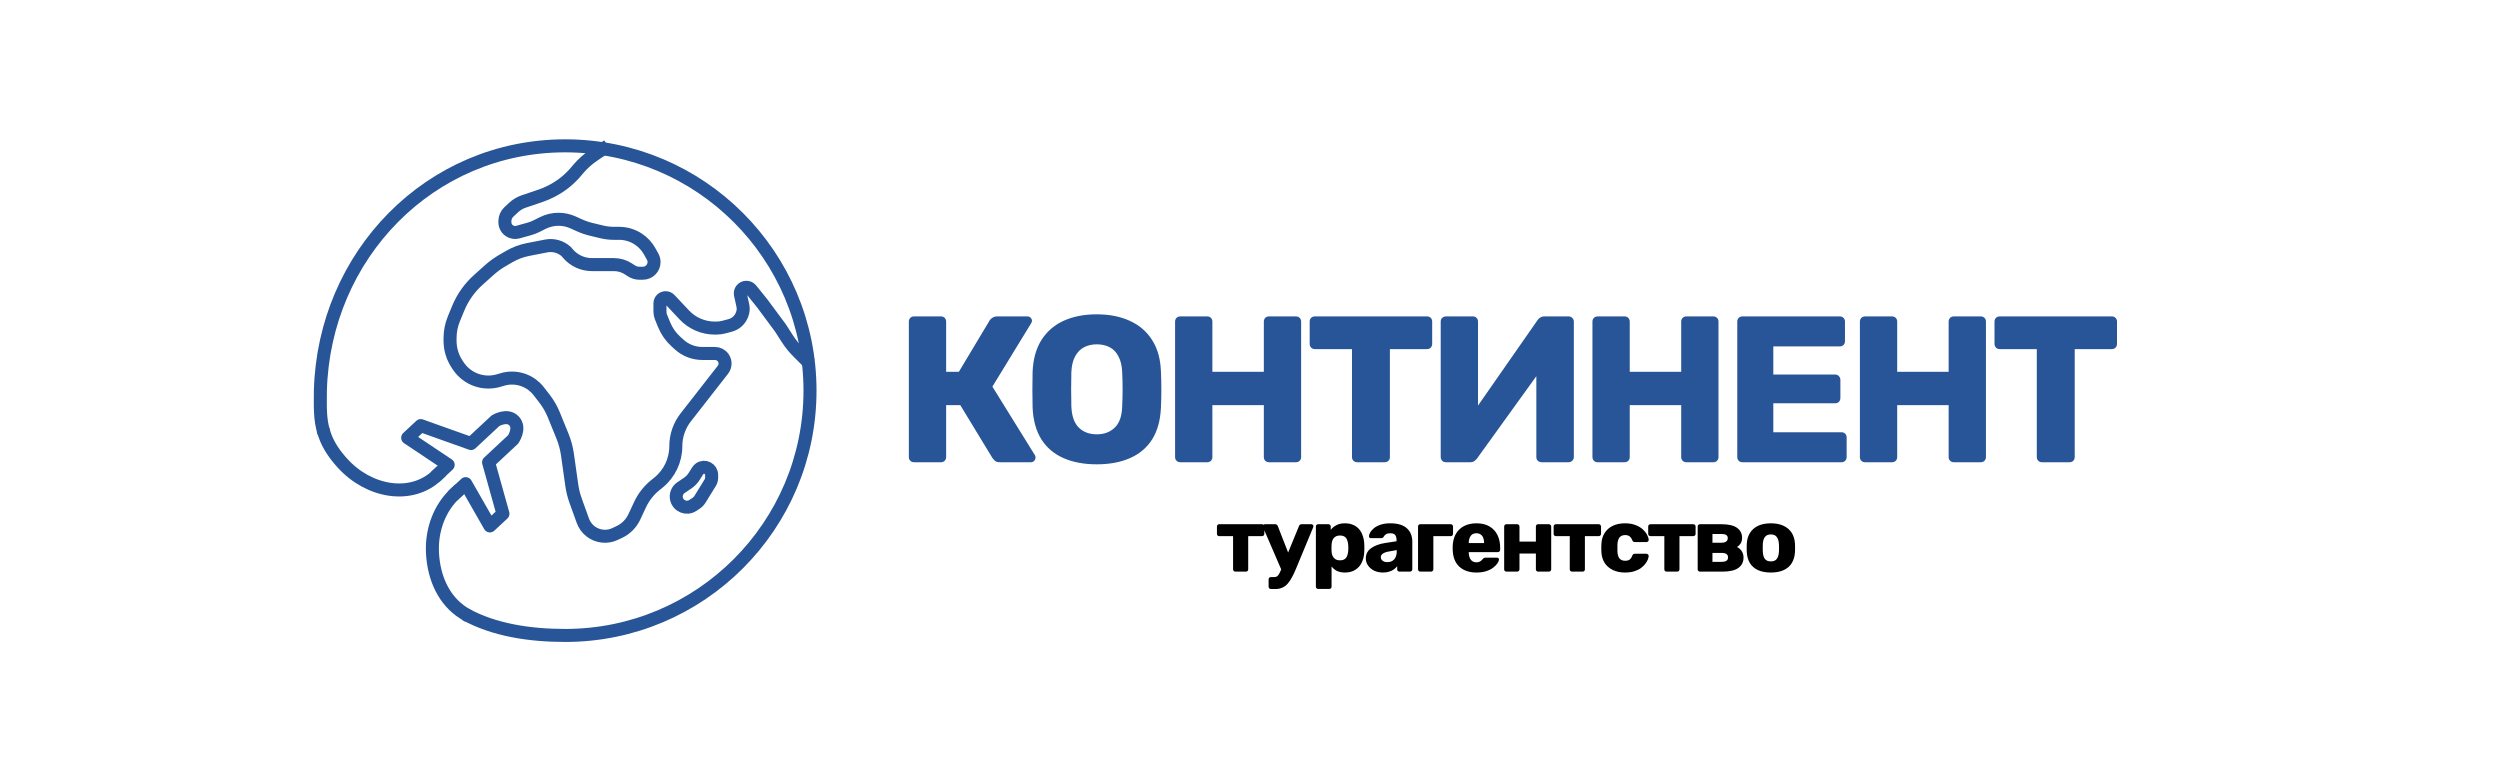 <svg width="1920" height="600" viewBox="0 0 1920 600" fill="none" xmlns="http://www.w3.org/2000/svg">
<path d="M248.835 332.392C245.361 321.947 246.057 311.054 246.057 300.012C248.835 195.909 330.233 112 434.07 112C537.906 112 622.082 196.176 622.082 300.012C622.082 403.849 537.906 488.025 434.07 488.025C406.79 488.025 379.407 483.847 357.472 471.765" stroke="#275598" stroke-width="10"/>
<path d="M466.798 112L456.671 118.684C451.842 121.871 447.5 125.74 443.779 130.169L442.398 131.813C437.359 137.812 431.194 142.766 424.251 146.395L423.578 146.747C420.828 148.184 417.971 149.406 415.032 150.402L402.178 154.756C399.332 155.719 396.723 157.276 394.525 159.324L390.799 162.792C388.863 164.594 387.763 167.121 387.763 169.767V170.685C387.763 173.383 389.147 175.893 391.428 177.333V177.333C393.307 178.52 395.6 178.856 397.74 178.259L406.687 175.762C408.458 175.268 410.178 174.605 411.823 173.782L416.885 171.252C420.631 169.379 424.761 168.404 428.949 168.404V168.404C432.783 168.404 436.574 169.221 440.067 170.802L444.921 172.997C447.893 174.342 450.987 175.402 454.16 176.164L462.193 178.092C465.252 178.826 468.388 179.197 471.535 179.197H475.488C480.722 179.197 485.841 180.729 490.215 183.603V183.603C493.816 185.969 496.794 189.169 498.896 192.931L501.224 197.096C501.937 198.373 502.312 199.811 502.312 201.273V201.273C502.312 206.002 498.478 209.836 493.749 209.836H491.049C488.857 209.836 486.712 209.196 484.877 207.994L482.64 206.529C479.346 204.37 475.494 203.221 471.556 203.221H466.798H454.612V203.221C447.538 203.221 440.815 200.14 436.196 194.782L434.767 193.124V193.124C430.6 189.396 424.927 187.835 419.439 188.907L405.505 191.63C400.444 192.619 395.583 194.445 391.122 197.032L385.784 200.128C382.239 202.185 378.913 204.599 375.86 207.333L367.336 214.966C360.615 220.985 355.338 228.443 351.897 236.783L348.591 244.799C346.639 249.53 345.635 254.599 345.635 259.717V261.717C345.635 268.074 347.501 274.291 351.003 279.596L351.881 280.927C355.28 286.076 360.295 289.949 366.136 291.935V291.935C371.598 293.792 377.503 293.904 383.032 292.255L385.767 291.439C391.346 289.776 397.322 290.035 402.736 292.175V292.175C407.066 293.887 410.856 296.731 413.709 300.41L418.16 306.151C421.093 309.933 423.495 314.098 425.3 318.531L431.971 334.925C433.828 339.486 435.116 344.259 435.806 349.135L439.125 372.589C439.699 376.652 440.69 380.645 442.079 384.505L447.63 399.924C448.78 403.118 450.807 405.923 453.478 408.017V408.017C458.867 412.24 466.18 413.051 472.363 410.112L475.706 408.522C480.751 406.124 484.803 402.043 487.165 396.982L491.56 387.564C494.281 381.732 498.302 376.599 503.313 372.56L505.623 370.699C514.097 363.869 519.024 353.57 519.024 342.686V342.686C519.024 334.662 521.706 326.868 526.645 320.544L555.202 283.97C557.291 281.295 557.394 277.57 555.455 274.784V274.784C554.008 272.703 551.634 271.462 549.099 271.462H539.356C532.772 271.462 526.425 269.001 521.563 264.561L518.984 262.207C515.113 258.673 512.076 254.323 510.091 249.471L507.64 243.479C507.11 242.185 506.838 240.801 506.838 239.403V233.013C506.838 230.596 508.797 228.637 511.213 228.637V228.637C512.421 228.637 513.574 229.136 514.401 230.016L525.535 241.857C531.6 248.307 540.061 251.965 548.915 251.965H550.118C552.127 251.965 554.128 251.701 556.068 251.181L560.827 249.904C564.967 248.793 568.321 245.76 569.841 241.753L570.028 241.258C570.825 239.157 570.993 236.869 570.51 234.674L568.662 226.277C568.024 223.377 570.233 220.629 573.203 220.629V220.629C574.61 220.629 575.941 221.266 576.824 222.362L585.525 233.164L599.452 251.965L604.656 260.083C606.982 263.713 609.694 267.081 612.742 270.13L622.083 279.47" stroke="#275598" stroke-width="10"/>
<path d="M534.54 386.561L532.083 388.179C527.287 391.338 520.813 388.723 519.555 383.12C518.815 379.824 520.17 376.41 522.97 374.518L528.155 371.015C530.17 369.654 531.876 367.885 533.165 365.824L535.795 361.614C536.216 360.941 536.77 360.362 537.423 359.911C541.277 357.254 546.53 360.012 546.53 364.693V366.964C546.53 368.263 546.169 369.536 545.487 370.641L537.623 383.385C536.839 384.656 535.787 385.74 534.54 386.561Z" stroke="#275598" stroke-width="10"/>
<path d="M334.17 366.349L344.199 356.997L313.1 336.215L323.13 326.862L361.751 340.63L380.555 323.094C380.555 323.094 389.55 317.66 394.811 323.301C400.072 328.943 394.023 337.537 394.023 337.537L375.218 355.073L386.258 394.56L376.229 403.912L357.667 371.439L347.638 380.791" stroke="#275598" stroke-width="10" stroke-linejoin="round"/>
<path d="M349.464 379.047C337.974 389.807 331.19 406.47 332.153 424.848C333.195 444.728 341.492 461.498 355.731 470.617" stroke="#275598" stroke-width="10" stroke-linecap="square"/>
<path d="M335.536 365.121C316.039 383.574 283.411 378.364 262.824 355.5C256.966 348.994 252.153 342.034 249.538 334.481" stroke="#275598" stroke-width="10" stroke-linecap="square"/>
<path d="M701.997 355C700.824 355 699.864 354.627 699.117 353.88C698.37 353.133 697.997 352.173 697.997 351V247C697.997 245.827 698.37 244.867 699.117 244.12C699.864 243.373 700.824 243 701.997 243H722.637C723.81 243 724.77 243.373 725.517 244.12C726.264 244.867 726.637 245.827 726.637 247V285.56H736.397L760.077 246.04C760.61 245.187 761.357 244.493 762.317 243.96C763.277 243.32 764.504 243 765.997 243H789.037C790.104 243 790.957 243.373 791.597 244.12C792.237 244.76 792.557 245.507 792.557 246.36C792.557 247 792.344 247.64 791.917 248.28L762.157 296.92L794.797 349.56C795.117 349.987 795.277 350.573 795.277 351.32C795.277 352.387 794.904 353.293 794.157 354.04C793.517 354.68 792.664 355 791.597 355H767.917C766.21 355 764.93 354.627 764.077 353.88C763.33 353.133 762.744 352.493 762.317 351.96L737.517 311.16H726.637V351C726.637 352.173 726.264 353.133 725.517 353.88C724.77 354.627 723.81 355 722.637 355H701.997ZM842.319 356.6C832.506 356.6 823.973 355 816.719 351.8C809.466 348.6 803.813 343.8 799.759 337.4C795.706 330.893 793.466 322.787 793.039 313.08C792.933 308.493 792.879 303.907 792.879 299.32C792.879 294.733 792.933 290.093 793.039 285.4C793.466 275.8 795.706 267.747 799.759 261.24C803.919 254.627 809.626 249.667 816.879 246.36C824.133 243.053 832.613 241.4 842.319 241.4C851.919 241.4 860.346 243.053 867.599 246.36C874.959 249.667 880.719 254.627 884.879 261.24C889.039 267.747 891.279 275.8 891.599 285.4C891.813 290.093 891.919 294.733 891.919 299.32C891.919 303.907 891.813 308.493 891.599 313.08C891.173 322.787 888.933 330.893 884.879 337.4C880.826 343.8 875.173 348.6 867.919 351.8C860.666 355 852.133 356.6 842.319 356.6ZM842.319 333.56C847.973 333.56 852.559 331.853 856.079 328.44C859.706 325.027 861.626 319.587 861.839 312.12C862.053 307.427 862.159 303 862.159 298.84C862.159 294.68 862.053 290.36 861.839 285.88C861.626 280.867 860.666 276.813 858.959 273.72C857.359 270.52 855.119 268.173 852.239 266.68C849.359 265.187 846.053 264.44 842.319 264.44C838.693 264.44 835.439 265.187 832.559 266.68C829.679 268.173 827.386 270.52 825.679 273.72C823.973 276.813 823.013 280.867 822.799 285.88C822.693 290.36 822.639 294.68 822.639 298.84C822.639 303 822.693 307.427 822.799 312.12C823.119 319.587 825.039 325.027 828.559 328.44C832.079 331.853 836.666 333.56 842.319 333.56ZM906.466 355C905.292 355 904.332 354.627 903.586 353.88C902.839 353.133 902.466 352.173 902.466 351V247C902.466 245.827 902.839 244.867 903.586 244.12C904.332 243.373 905.292 243 906.466 243H927.106C928.279 243 929.239 243.373 929.986 244.12C930.732 244.867 931.106 245.827 931.106 247V285.56H970.626V247C970.626 245.827 970.999 244.867 971.746 244.12C972.492 243.373 973.452 243 974.626 243H995.266C996.439 243 997.399 243.373 998.146 244.12C998.892 244.867 999.266 245.827 999.266 247V351C999.266 352.173 998.892 353.133 998.146 353.88C997.399 354.627 996.439 355 995.266 355H974.626C973.452 355 972.492 354.627 971.746 353.88C970.999 353.133 970.626 352.173 970.626 351V311.16H931.106V351C931.106 352.173 930.732 353.133 929.986 353.88C929.239 354.627 928.279 355 927.106 355H906.466ZM1042.32 355C1041.15 355 1040.19 354.627 1039.44 353.88C1038.7 353.133 1038.32 352.173 1038.32 351V268.12H1009.84C1008.67 268.12 1007.71 267.747 1006.96 267C1006.22 266.147 1005.84 265.187 1005.84 264.12V247C1005.84 245.827 1006.22 244.867 1006.96 244.12C1007.71 243.373 1008.67 243 1009.84 243H1095.92C1097.1 243 1098.06 243.373 1098.8 244.12C1099.55 244.867 1099.92 245.827 1099.92 247V264.12C1099.92 265.187 1099.55 266.147 1098.8 267C1098.06 267.747 1097.1 268.12 1095.92 268.12H1067.44V351C1067.44 352.173 1067.07 353.133 1066.32 353.88C1065.58 354.627 1064.62 355 1063.44 355H1042.32ZM1110.47 355C1109.29 355 1108.33 354.627 1107.59 353.88C1106.84 353.027 1106.47 352.067 1106.47 351V247C1106.47 245.827 1106.84 244.867 1107.59 244.12C1108.44 243.373 1109.4 243 1110.47 243H1131.11C1132.28 243 1133.24 243.373 1133.99 244.12C1134.73 244.867 1135.11 245.827 1135.11 247V311.48L1180.71 246.04C1181.24 245.187 1181.93 244.493 1182.79 243.96C1183.64 243.32 1184.76 243 1186.15 243H1204.71C1205.77 243 1206.68 243.373 1207.43 244.12C1208.28 244.867 1208.71 245.827 1208.71 247V351C1208.71 352.173 1208.28 353.133 1207.43 353.88C1206.68 354.627 1205.77 355 1204.71 355H1184.07C1182.89 355 1181.88 354.627 1181.03 353.88C1180.28 353.133 1179.91 352.173 1179.91 351V288.92L1134.47 351.96C1133.93 352.707 1133.24 353.4 1132.39 354.04C1131.64 354.68 1130.52 355 1129.03 355H1110.47ZM1227 355C1225.82 355 1224.86 354.627 1224.12 353.88C1223.37 353.133 1223 352.173 1223 351V247C1223 245.827 1223.37 244.867 1224.12 244.12C1224.86 243.373 1225.82 243 1227 243H1247.64C1248.81 243 1249.77 243.373 1250.52 244.12C1251.26 244.867 1251.64 245.827 1251.64 247V285.56H1291.16V247C1291.16 245.827 1291.53 244.867 1292.28 244.12C1293.02 243.373 1293.98 243 1295.16 243H1315.8C1316.97 243 1317.93 243.373 1318.68 244.12C1319.42 244.867 1319.8 245.827 1319.8 247V351C1319.8 352.173 1319.42 353.133 1318.68 353.88C1317.93 354.627 1316.97 355 1315.8 355H1295.16C1293.98 355 1293.02 354.627 1292.28 353.88C1291.53 353.133 1291.16 352.173 1291.16 351V311.16H1251.64V351C1251.64 352.173 1251.26 353.133 1250.52 353.88C1249.77 354.627 1248.81 355 1247.64 355H1227ZM1338.22 355C1337.04 355 1336.08 354.627 1335.34 353.88C1334.59 353.133 1334.22 352.173 1334.22 351V247C1334.22 245.827 1334.59 244.867 1335.34 244.12C1336.08 243.373 1337.04 243 1338.22 243H1412.94C1414.11 243 1415.07 243.373 1415.82 244.12C1416.56 244.867 1416.94 245.827 1416.94 247V262.04C1416.94 263.213 1416.56 264.173 1415.82 264.92C1415.07 265.667 1414.11 266.04 1412.94 266.04H1361.9V287.64H1409.42C1410.59 287.64 1411.55 288.067 1412.3 288.92C1413.04 289.667 1413.42 290.627 1413.42 291.8V305.72C1413.42 306.787 1413.04 307.747 1412.3 308.6C1411.55 309.347 1410.59 309.72 1409.42 309.72H1361.9V331.96H1414.22C1415.39 331.96 1416.35 332.333 1417.1 333.08C1417.84 333.827 1418.22 334.787 1418.22 335.96V351C1418.22 352.173 1417.84 353.133 1417.1 353.88C1416.35 354.627 1415.39 355 1414.22 355H1338.22ZM1432.4 355C1431.23 355 1430.27 354.627 1429.52 353.88C1428.78 353.133 1428.4 352.173 1428.4 351V247C1428.4 245.827 1428.78 244.867 1429.52 244.12C1430.27 243.373 1431.23 243 1432.4 243H1453.04C1454.22 243 1455.18 243.373 1455.92 244.12C1456.67 244.867 1457.04 245.827 1457.04 247V285.56H1496.56V247C1496.56 245.827 1496.94 244.867 1497.68 244.12C1498.43 243.373 1499.39 243 1500.56 243H1521.2C1522.38 243 1523.34 243.373 1524.08 244.12C1524.83 244.867 1525.2 245.827 1525.2 247V351C1525.2 352.173 1524.83 353.133 1524.08 353.88C1523.34 354.627 1522.38 355 1521.2 355H1500.56C1499.39 355 1498.43 354.627 1497.68 353.88C1496.94 353.133 1496.56 352.173 1496.56 351V311.16H1457.04V351C1457.04 352.173 1456.67 353.133 1455.92 353.88C1455.18 354.627 1454.22 355 1453.04 355H1432.4ZM1568.26 355C1567.09 355 1566.13 354.627 1565.38 353.88C1564.64 353.133 1564.26 352.173 1564.26 351V268.12H1535.78C1534.61 268.12 1533.65 267.747 1532.9 267C1532.16 266.147 1531.78 265.187 1531.78 264.12V247C1531.78 245.827 1532.16 244.867 1532.9 244.12C1533.65 243.373 1534.61 243 1535.78 243H1621.86C1623.04 243 1624 243.373 1624.74 244.12C1625.49 244.867 1625.86 245.827 1625.86 247V264.12C1625.86 265.187 1625.49 266.147 1624.74 267C1624 267.747 1623.04 268.12 1621.86 268.12H1593.38V351C1593.38 352.173 1593.01 353.133 1592.26 353.88C1591.52 354.627 1590.56 355 1589.38 355H1568.26Z" fill="#275598"/>
<path d="M948.75 439C948.283 439 947.863 438.837 947.49 438.51C947.163 438.183 947 437.763 947 437.25V411.77H936.36C935.893 411.77 935.473 411.607 935.1 411.28C934.773 410.953 934.61 410.533 934.61 410.02V404.35C934.61 403.837 934.773 403.417 935.1 403.09C935.473 402.763 935.893 402.6 936.36 402.6H969.26C969.727 402.6 970.123 402.763 970.45 403.09C970.823 403.417 971.01 403.837 971.01 404.35V410.02C971.01 410.533 970.823 410.953 970.45 411.28C970.123 411.607 969.727 411.77 969.26 411.77H958.62V437.25C958.62 437.763 958.457 438.183 958.13 438.51C957.803 438.837 957.383 439 956.87 439H948.75ZM976.109 452.37C975.596 452.37 975.153 452.183 974.779 451.81C974.453 451.483 974.289 451.087 974.289 450.62V444.95C974.289 444.437 974.453 444.017 974.779 443.69C975.153 443.363 975.596 443.2 976.109 443.2H978.489C979.376 443.2 980.099 443.037 980.659 442.71C981.219 442.383 981.709 441.847 982.129 441.1C982.596 440.4 983.086 439.42 983.599 438.16L997.599 404.07C997.739 403.65 997.973 403.3 998.299 403.02C998.626 402.74 999.093 402.6 999.699 402.6H1007.19C1007.61 402.6 1007.96 402.763 1008.24 403.09C1008.57 403.37 1008.73 403.697 1008.73 404.07C1008.73 404.163 1008.71 404.303 1008.66 404.49C1008.66 404.63 1008.61 404.793 1008.52 404.98L995.219 437.04C994.286 439.327 993.306 441.403 992.279 443.27C991.299 445.137 990.226 446.747 989.059 448.1C987.893 449.5 986.516 450.55 984.929 451.25C983.389 451.997 981.593 452.37 979.539 452.37H976.109ZM984.369 438.23L970.019 404.98C969.879 404.653 969.809 404.373 969.809 404.14C969.903 403.72 970.089 403.37 970.369 403.09C970.649 402.763 971.023 402.6 971.489 402.6H979.329C979.936 402.6 980.379 402.763 980.659 403.09C980.986 403.37 981.219 403.697 981.359 404.07L991.369 429.69L984.369 438.23ZM1012.35 452.3C1011.84 452.3 1011.42 452.137 1011.09 451.81C1010.77 451.483 1010.6 451.063 1010.6 450.55V404.35C1010.6 403.837 1010.77 403.417 1011.09 403.09C1011.42 402.763 1011.84 402.6 1012.35 402.6H1020.26C1020.73 402.6 1021.13 402.763 1021.45 403.09C1021.83 403.417 1022.01 403.837 1022.01 404.35V406.94C1023.09 405.493 1024.51 404.303 1026.28 403.37C1028.06 402.39 1030.25 401.9 1032.86 401.9C1035.2 401.9 1037.25 402.273 1039.02 403.02C1040.8 403.72 1042.31 404.77 1043.57 406.17C1044.83 407.57 1045.81 409.273 1046.51 411.28C1047.26 413.287 1047.68 415.597 1047.77 418.21C1047.82 419.143 1047.84 420.007 1047.84 420.8C1047.84 421.593 1047.82 422.457 1047.77 423.39C1047.68 425.91 1047.28 428.173 1046.58 430.18C1045.88 432.187 1044.9 433.89 1043.64 435.29C1042.38 436.69 1040.84 437.787 1039.02 438.58C1037.25 439.327 1035.2 439.7 1032.86 439.7C1030.58 439.7 1028.57 439.303 1026.84 438.51C1025.16 437.67 1023.76 436.503 1022.64 435.01V450.55C1022.64 451.063 1022.48 451.483 1022.15 451.81C1021.83 452.137 1021.41 452.3 1020.89 452.3H1012.35ZM1029.08 430.32C1030.67 430.32 1031.91 429.993 1032.79 429.34C1033.68 428.687 1034.31 427.8 1034.68 426.68C1035.1 425.56 1035.36 424.323 1035.45 422.97C1035.55 421.523 1035.55 420.077 1035.45 418.63C1035.36 417.277 1035.1 416.04 1034.68 414.92C1034.31 413.8 1033.68 412.913 1032.79 412.26C1031.91 411.607 1030.67 411.28 1029.08 411.28C1027.54 411.28 1026.31 411.63 1025.37 412.33C1024.44 412.983 1023.76 413.847 1023.34 414.92C1022.92 415.993 1022.69 417.16 1022.64 418.42C1022.6 419.307 1022.57 420.17 1022.57 421.01C1022.57 421.85 1022.6 422.737 1022.64 423.67C1022.69 424.837 1022.95 425.933 1023.41 426.96C1023.88 427.94 1024.58 428.757 1025.51 429.41C1026.45 430.017 1027.64 430.32 1029.08 430.32ZM1062.18 439.7C1059.66 439.7 1057.4 439.233 1055.39 438.3C1053.43 437.32 1051.87 436.013 1050.7 434.38C1049.54 432.747 1048.95 430.903 1048.95 428.85C1048.95 425.537 1050.31 422.923 1053.01 421.01C1055.72 419.05 1059.31 417.72 1063.79 417.02L1072.54 415.69V414.71C1072.54 413.03 1072.19 411.747 1071.49 410.86C1070.79 409.973 1069.51 409.53 1067.64 409.53C1066.34 409.53 1065.26 409.787 1064.42 410.3C1063.63 410.813 1063 411.513 1062.53 412.4C1062.11 413.007 1061.53 413.31 1060.78 413.31H1052.94C1052.43 413.31 1052.03 413.17 1051.75 412.89C1051.47 412.563 1051.36 412.19 1051.4 411.77C1051.4 410.93 1051.71 409.973 1052.31 408.9C1052.97 407.78 1053.95 406.683 1055.25 405.61C1056.56 404.537 1058.24 403.65 1060.29 402.95C1062.35 402.25 1064.82 401.9 1067.71 401.9C1070.75 401.9 1073.34 402.25 1075.48 402.95C1077.63 403.65 1079.36 404.63 1080.66 405.89C1082.02 407.15 1083.02 408.643 1083.67 410.37C1084.33 412.05 1084.65 413.917 1084.65 415.97V437.25C1084.65 437.763 1084.47 438.183 1084.09 438.51C1083.77 438.837 1083.37 439 1082.9 439H1074.78C1074.27 439 1073.85 438.837 1073.52 438.51C1073.2 438.183 1073.03 437.763 1073.03 437.25V434.8C1072.43 435.687 1071.61 436.503 1070.58 437.25C1069.56 437.997 1068.34 438.58 1066.94 439C1065.59 439.467 1064 439.7 1062.18 439.7ZM1065.47 431.72C1066.83 431.72 1068.04 431.44 1069.11 430.88C1070.23 430.273 1071.1 429.363 1071.7 428.15C1072.36 426.89 1072.68 425.327 1072.68 423.46V422.48L1066.73 423.53C1064.54 423.903 1062.93 424.487 1061.9 425.28C1060.92 426.027 1060.43 426.913 1060.43 427.94C1060.43 428.733 1060.67 429.41 1061.13 429.97C1061.6 430.53 1062.21 430.973 1062.95 431.3C1063.7 431.58 1064.54 431.72 1065.47 431.72ZM1090.8 439C1090.29 439 1089.87 438.837 1089.54 438.51C1089.22 438.183 1089.05 437.763 1089.05 437.25V404.35C1089.05 403.837 1089.22 403.417 1089.54 403.09C1089.87 402.763 1090.29 402.6 1090.8 402.6H1114.18C1114.65 402.6 1115.05 402.763 1115.37 403.09C1115.75 403.417 1115.93 403.837 1115.93 404.35V410.02C1115.93 410.533 1115.75 410.953 1115.37 411.28C1115.05 411.607 1114.65 411.77 1114.18 411.77H1100.81V437.25C1100.81 437.763 1100.63 438.183 1100.25 438.51C1099.93 438.837 1099.53 439 1099.06 439H1090.8ZM1133.93 439.7C1128.43 439.7 1124.04 438.207 1120.77 435.22C1117.51 432.233 1115.8 427.8 1115.66 421.92C1115.66 421.593 1115.66 421.173 1115.66 420.66C1115.66 420.147 1115.66 419.75 1115.66 419.47C1115.8 415.783 1116.62 412.633 1118.11 410.02C1119.65 407.36 1121.75 405.353 1124.41 404C1127.12 402.6 1130.27 401.9 1133.86 401.9C1137.97 401.9 1141.35 402.717 1144.01 404.35C1146.72 405.983 1148.75 408.2 1150.1 411C1151.46 413.8 1152.13 416.997 1152.13 420.59V422.27C1152.13 422.783 1151.95 423.203 1151.57 423.53C1151.25 423.857 1150.85 424.02 1150.38 424.02H1127.98C1127.98 424.067 1127.98 424.137 1127.98 424.23C1127.98 424.323 1127.98 424.417 1127.98 424.51C1128.03 425.863 1128.26 427.1 1128.68 428.22C1129.1 429.34 1129.76 430.227 1130.64 430.88C1131.53 431.533 1132.6 431.86 1133.86 431.86C1134.8 431.86 1135.57 431.72 1136.17 431.44C1136.83 431.113 1137.36 430.763 1137.78 430.39C1138.2 429.97 1138.53 429.62 1138.76 429.34C1139.18 428.873 1139.51 428.593 1139.74 428.5C1140.02 428.36 1140.44 428.29 1141 428.29H1149.68C1150.15 428.29 1150.52 428.43 1150.8 428.71C1151.13 428.943 1151.27 429.293 1151.22 429.76C1151.18 430.553 1150.78 431.51 1150.03 432.63C1149.29 433.75 1148.19 434.87 1146.74 435.99C1145.34 437.063 1143.57 437.95 1141.42 438.65C1139.28 439.35 1136.78 439.7 1133.93 439.7ZM1127.98 417.09H1139.81V416.95C1139.81 415.457 1139.58 414.15 1139.11 413.03C1138.69 411.91 1138.02 411.047 1137.08 410.44C1136.2 409.833 1135.12 409.53 1133.86 409.53C1132.6 409.53 1131.53 409.833 1130.64 410.44C1129.8 411.047 1129.15 411.91 1128.68 413.03C1128.22 414.15 1127.98 415.457 1127.98 416.95V417.09ZM1156.95 439C1156.43 439 1156.01 438.837 1155.69 438.51C1155.36 438.183 1155.2 437.763 1155.2 437.25V404.35C1155.2 403.837 1155.36 403.417 1155.69 403.09C1156.01 402.763 1156.43 402.6 1156.95 402.6H1165.21C1165.67 402.6 1166.07 402.763 1166.4 403.09C1166.77 403.417 1166.96 403.837 1166.96 404.35V415.97H1179.56V404.35C1179.56 403.837 1179.72 403.417 1180.05 403.09C1180.37 402.763 1180.79 402.6 1181.31 402.6H1189.57C1190.03 402.6 1190.43 402.763 1190.76 403.09C1191.13 403.417 1191.32 403.837 1191.32 404.35V437.25C1191.32 437.763 1191.13 438.183 1190.76 438.51C1190.43 438.837 1190.03 439 1189.57 439H1181.31C1180.79 439 1180.37 438.837 1180.05 438.51C1179.72 438.183 1179.56 437.763 1179.56 437.25V425.14H1166.96V437.25C1166.96 437.763 1166.77 438.183 1166.4 438.51C1166.07 438.837 1165.67 439 1165.21 439H1156.95ZM1207.33 439C1206.86 439 1206.44 438.837 1206.07 438.51C1205.74 438.183 1205.58 437.763 1205.58 437.25V411.77H1194.94C1194.47 411.77 1194.05 411.607 1193.68 411.28C1193.35 410.953 1193.19 410.533 1193.19 410.02V404.35C1193.19 403.837 1193.35 403.417 1193.68 403.09C1194.05 402.763 1194.47 402.6 1194.94 402.6H1227.84C1228.3 402.6 1228.7 402.763 1229.03 403.09C1229.4 403.417 1229.59 403.837 1229.59 404.35V410.02C1229.59 410.533 1229.4 410.953 1229.03 411.28C1228.7 411.607 1228.3 411.77 1227.84 411.77H1217.2V437.25C1217.2 437.763 1217.03 438.183 1216.71 438.51C1216.38 438.837 1215.96 439 1215.45 439H1207.33ZM1247.92 439.7C1244.46 439.7 1241.41 439.07 1238.75 437.81C1236.09 436.55 1233.96 434.73 1232.38 432.35C1230.84 429.923 1230 427.03 1229.86 423.67C1229.81 422.923 1229.79 421.99 1229.79 420.87C1229.79 419.703 1229.81 418.747 1229.86 418C1230 414.593 1230.84 411.7 1232.38 409.32C1233.92 406.893 1236.02 405.05 1238.68 403.79C1241.38 402.53 1244.46 401.9 1247.92 401.9C1251.14 401.9 1253.89 402.367 1256.18 403.3C1258.46 404.187 1260.33 405.307 1261.78 406.66C1263.22 408.013 1264.3 409.413 1265 410.86C1265.74 412.26 1266.14 413.497 1266.19 414.57C1266.23 415.037 1266.07 415.457 1265.7 415.83C1265.32 416.157 1264.9 416.32 1264.44 416.32H1255.55C1255.03 416.32 1254.64 416.203 1254.36 415.97C1254.08 415.737 1253.82 415.387 1253.59 414.92C1253.03 413.473 1252.3 412.447 1251.42 411.84C1250.58 411.233 1249.48 410.93 1248.13 410.93C1246.26 410.93 1244.81 411.537 1243.79 412.75C1242.81 413.963 1242.27 415.83 1242.18 418.35C1242.13 420.217 1242.13 421.873 1242.18 423.32C1242.27 425.887 1242.81 427.753 1243.79 428.92C1244.81 430.087 1246.26 430.67 1248.13 430.67C1249.57 430.67 1250.72 430.367 1251.56 429.76C1252.4 429.153 1253.07 428.127 1253.59 426.68C1253.82 426.213 1254.08 425.863 1254.36 425.63C1254.64 425.397 1255.03 425.28 1255.55 425.28H1264.44C1264.9 425.28 1265.32 425.467 1265.7 425.84C1266.07 426.167 1266.23 426.563 1266.19 427.03C1266.14 427.823 1265.91 428.757 1265.49 429.83C1265.07 430.857 1264.41 431.953 1263.53 433.12C1262.64 434.287 1261.47 435.383 1260.03 436.41C1258.63 437.39 1256.92 438.183 1254.92 438.79C1252.91 439.397 1250.58 439.7 1247.92 439.7ZM1279.96 439C1279.5 439 1279.08 438.837 1278.7 438.51C1278.38 438.183 1278.21 437.763 1278.21 437.25V411.77H1267.57C1267.11 411.77 1266.69 411.607 1266.31 411.28C1265.99 410.953 1265.82 410.533 1265.82 410.02V404.35C1265.82 403.837 1265.99 403.417 1266.31 403.09C1266.69 402.763 1267.11 402.6 1267.57 402.6H1300.47C1300.94 402.6 1301.34 402.763 1301.66 403.09C1302.04 403.417 1302.22 403.837 1302.22 404.35V410.02C1302.22 410.533 1302.04 410.953 1301.66 411.28C1301.34 411.607 1300.94 411.77 1300.47 411.77H1289.83V437.25C1289.83 437.763 1289.67 438.183 1289.34 438.51C1289.02 438.837 1288.6 439 1288.08 439H1279.96ZM1305.57 439C1305.06 439 1304.64 438.837 1304.31 438.51C1303.99 438.183 1303.82 437.763 1303.82 437.25V404.35C1303.82 403.837 1303.99 403.417 1304.31 403.09C1304.64 402.763 1305.06 402.6 1305.57 402.6H1321.95C1327.51 402.6 1331.54 403.533 1334.06 405.4C1336.63 407.267 1337.91 409.787 1337.91 412.96C1337.91 414.733 1337.56 416.18 1336.86 417.3C1336.16 418.42 1335.23 419.353 1334.06 420.1C1335.6 420.893 1336.82 421.99 1337.7 423.39C1338.59 424.79 1339.03 426.4 1339.03 428.22C1339.03 431.58 1337.73 434.217 1335.11 436.13C1332.5 438.043 1328.44 439 1322.93 439H1305.57ZM1315.16 431.51H1322.3C1323.75 431.51 1324.92 431.253 1325.8 430.74C1326.69 430.18 1327.13 429.293 1327.13 428.08C1327.13 426.867 1326.71 426.003 1325.87 425.49C1325.08 424.93 1323.89 424.65 1322.3 424.65H1315.16V431.51ZM1315.16 416.81H1322.16C1323.61 416.81 1324.75 416.53 1325.59 415.97C1326.48 415.363 1326.92 414.477 1326.92 413.31C1326.92 412.097 1326.48 411.257 1325.59 410.79C1324.75 410.323 1323.61 410.09 1322.16 410.09H1315.16V416.81ZM1360 439.7C1356.08 439.7 1352.76 439.07 1350.06 437.81C1347.4 436.55 1345.34 434.753 1343.9 432.42C1342.5 430.04 1341.7 427.217 1341.52 423.95C1341.47 423.017 1341.45 421.967 1341.45 420.8C1341.45 419.587 1341.47 418.537 1341.52 417.65C1341.7 414.337 1342.54 411.513 1344.04 409.18C1345.53 406.847 1347.61 405.05 1350.27 403.79C1352.97 402.53 1356.22 401.9 1360 401.9C1363.82 401.9 1367.07 402.53 1369.73 403.79C1372.43 405.05 1374.53 406.847 1376.03 409.18C1377.52 411.513 1378.36 414.337 1378.55 417.65C1378.59 418.537 1378.62 419.587 1378.62 420.8C1378.62 421.967 1378.59 423.017 1378.55 423.95C1378.36 427.217 1377.54 430.04 1376.1 432.42C1374.7 434.753 1372.64 436.55 1369.94 437.81C1367.28 439.07 1363.96 439.7 1360 439.7ZM1360 431.16C1362.1 431.16 1363.61 430.53 1364.55 429.27C1365.53 428.01 1366.09 426.12 1366.23 423.6C1366.27 422.9 1366.3 421.967 1366.3 420.8C1366.3 419.633 1366.27 418.7 1366.23 418C1366.09 415.527 1365.53 413.66 1364.55 412.4C1363.61 411.093 1362.1 410.44 1360 410.44C1357.94 410.44 1356.43 411.093 1355.45 412.4C1354.47 413.66 1353.93 415.527 1353.84 418C1353.79 418.7 1353.77 419.633 1353.77 420.8C1353.77 421.967 1353.79 422.9 1353.84 423.6C1353.93 426.12 1354.47 428.01 1355.45 429.27C1356.43 430.53 1357.94 431.16 1360 431.16Z" fill="black"/>
</svg>
